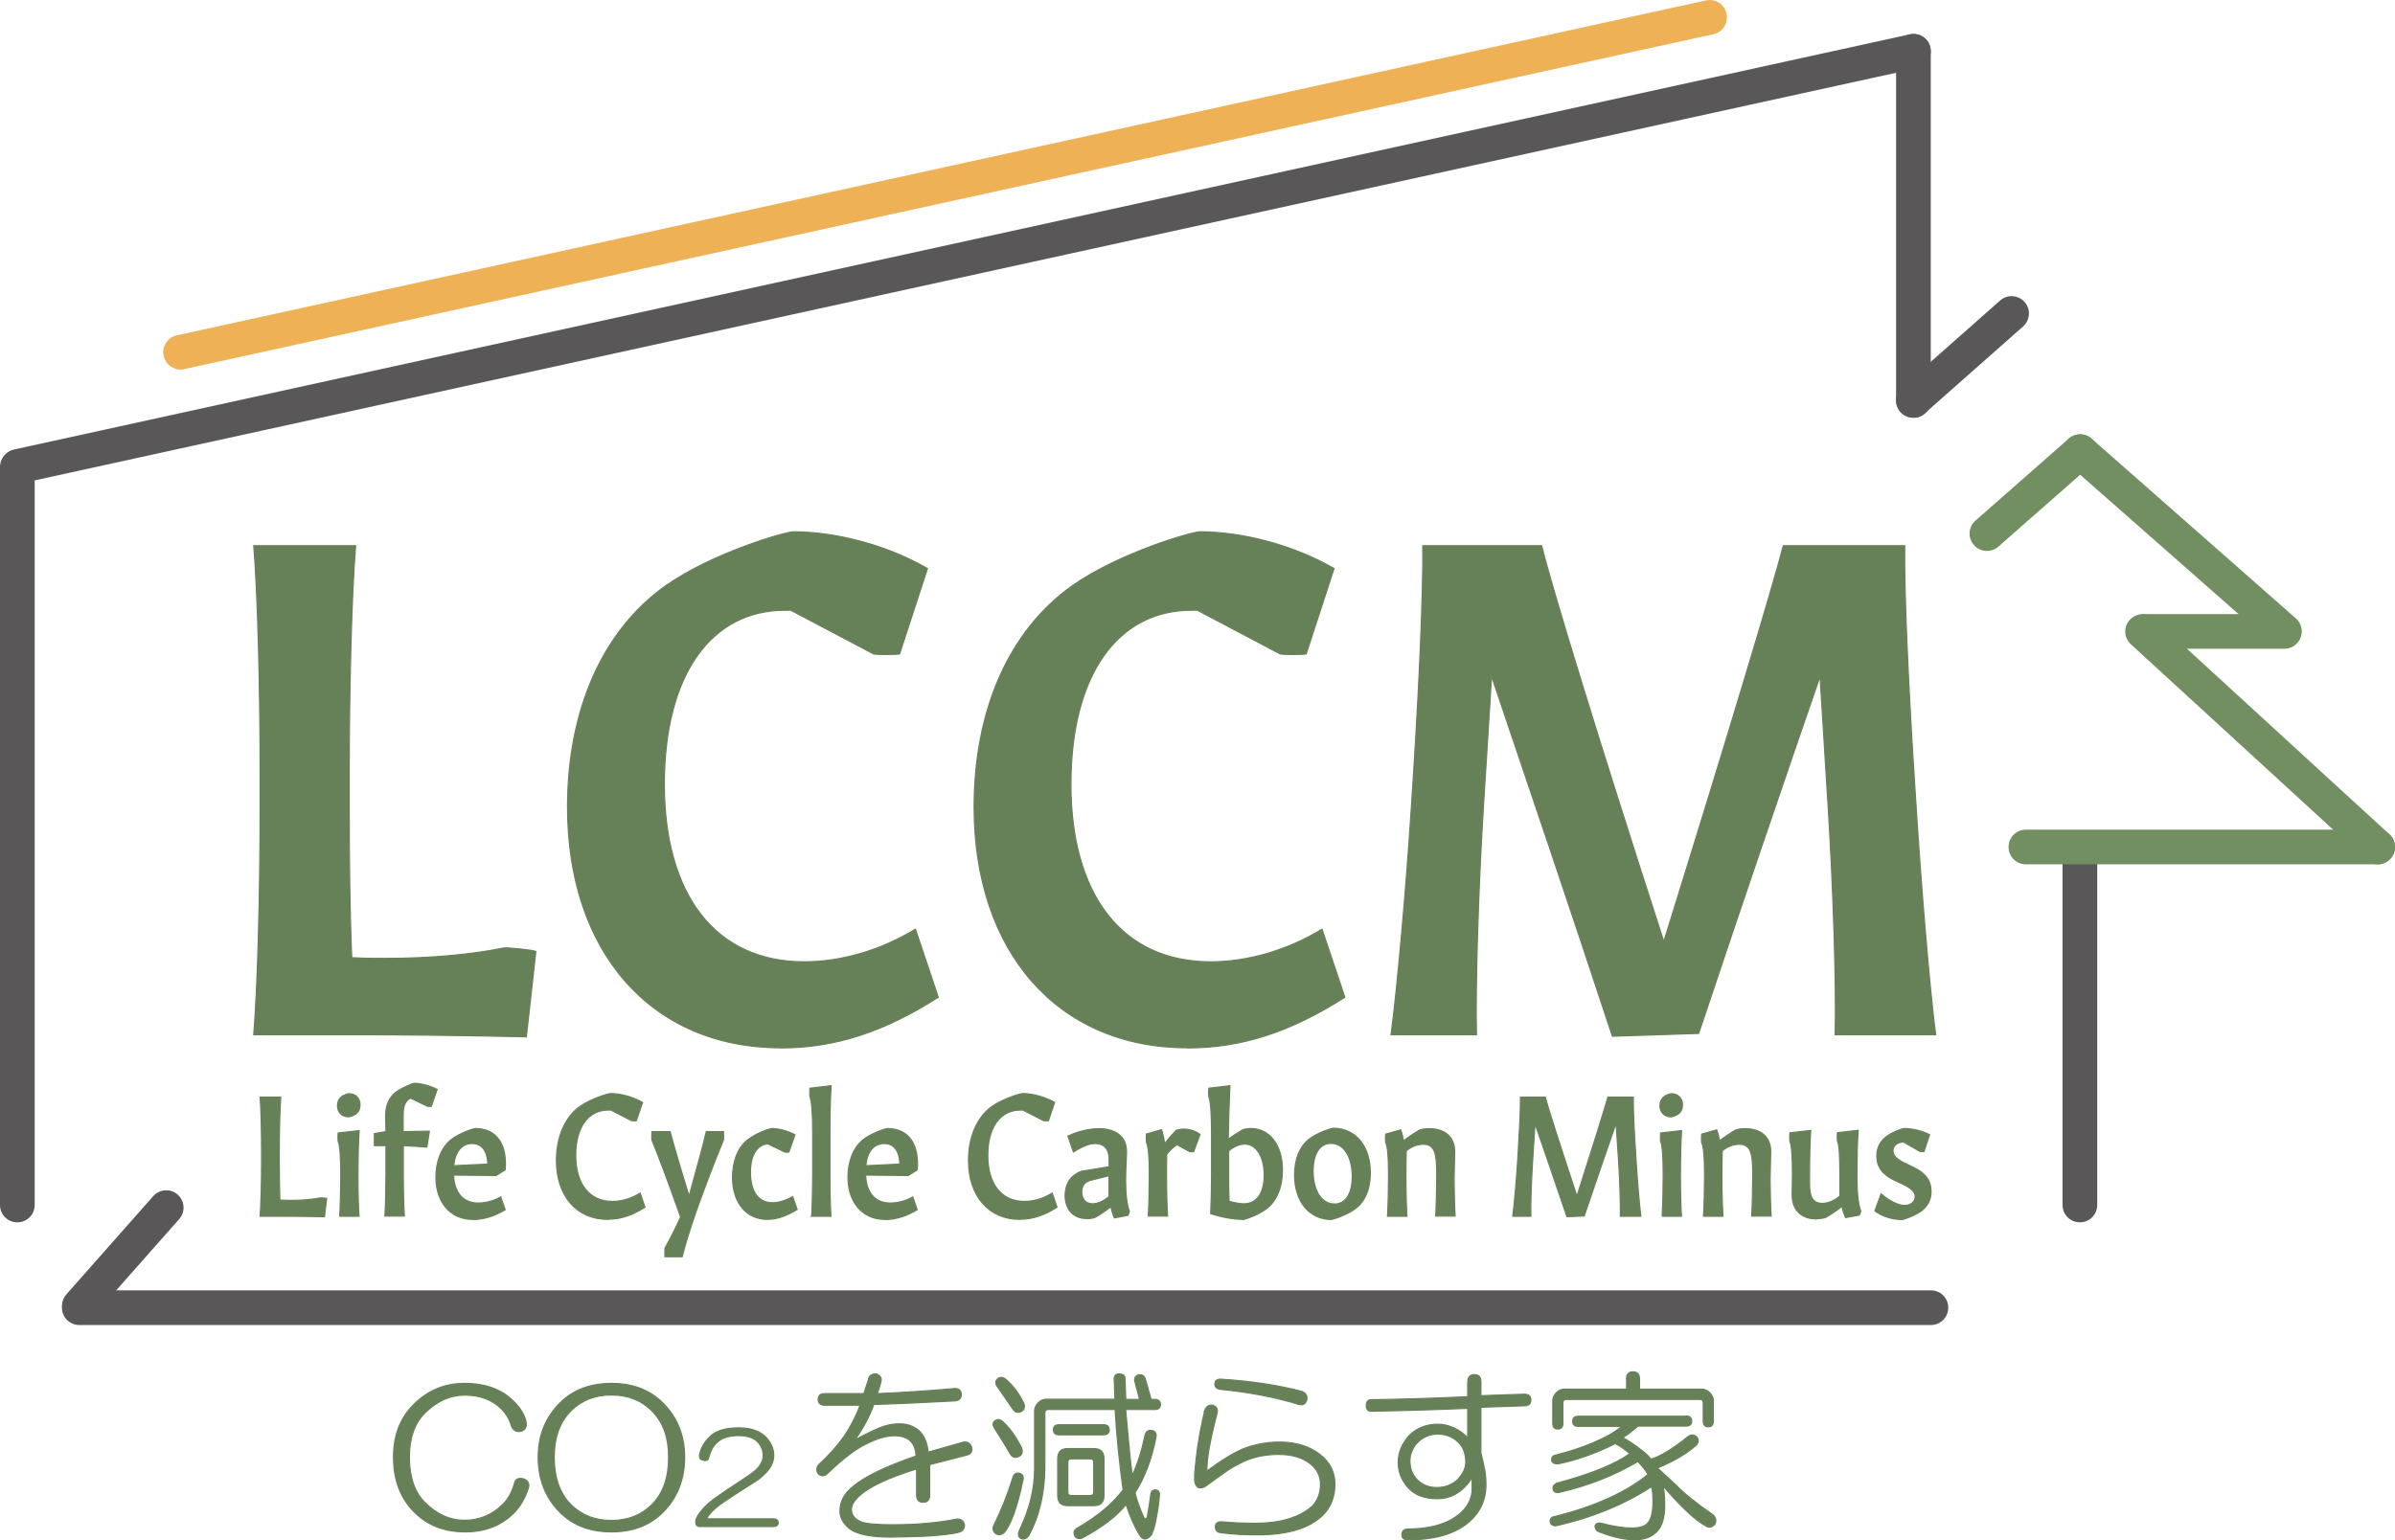 <?xml version="1.0" encoding="UTF-8"?><svg id="_レイヤー_2" xmlns="http://www.w3.org/2000/svg" width="161.58" height="103.96" viewBox="0 0 161.58 103.96"><defs><style>.cls-1{fill:#728f62;}.cls-2{fill:#eeb156;}.cls-3{fill:#595757;}.cls-4{fill:#668158;stroke:#668158;stroke-miterlimit:10;stroke-width:.08px;}</style></defs><g id="moji"><g><path class="cls-3" d="m140.32,82.49c-.65,0-1.17-.52-1.17-1.17v-23.57c0-.65.52-1.17,1.17-1.17s1.17.52,1.17,1.17v23.57c0,.65-.52,1.17-1.17,1.17Z"/><g><g><path class="cls-4" d="m34.71,94.63c.42.42.68.86.78,1.32.06.33-.05.54-.34.64-.29.07-.51-.05-.64-.34-.13-.46-.36-.85-.68-1.17-.62-.62-1.45-.93-2.49-.93-.98,0-1.87.41-2.69,1.22-.68.68-1.03,1.68-1.03,2.98s.34,2.35,1.03,3.03c.81.82,1.71,1.22,2.69,1.22s1.87-.36,2.59-1.08c.36-.36.62-.83.78-1.42.06-.29.28-.39.64-.29.29.13.39.34.29.64-.23.68-.55,1.24-.98,1.66-.85.85-1.94,1.27-3.27,1.27-1.4,0-2.54-.44-3.42-1.32-.95-.94-1.42-2.18-1.42-3.71s.46-2.66,1.37-3.57c.94-.94,2.08-1.42,3.42-1.42,1.43,0,2.56.42,3.37,1.27Z"/><path class="cls-4" d="m44.72,94.68c.98.98,1.47,2.2,1.47,3.67s-.49,2.74-1.47,3.71c-.88.88-2.04,1.32-3.47,1.32s-2.59-.44-3.47-1.32c-.98-.98-1.47-2.22-1.47-3.71s.49-2.69,1.47-3.67c.88-.88,2.04-1.32,3.47-1.32s2.59.44,3.47,1.32Zm-6.21.54c-.75.75-1.12,1.79-1.12,3.13s.37,2.43,1.12,3.18c.72.72,1.63,1.08,2.74,1.08s2.02-.36,2.74-1.08c.75-.75,1.12-1.81,1.12-3.18s-.38-2.38-1.12-3.13c-.72-.72-1.63-1.08-2.74-1.08s-2.02.36-2.74,1.08Z"/><path class="cls-4" d="m58.6,93.02c.1-.23.28-.33.54-.29.26.1.36.28.29.54-.07.26-.15.52-.24.78,1.69-.07,3.42-.18,5.18-.34.29-.03.46.1.49.39,0,.26-.15.41-.44.44-2.48.13-4.3.21-5.47.24-.26.75-.68,1.55-1.27,2.39.98-.52,1.65-.83,2-.93.33-.1.67-.15,1.03-.15.49,0,.91.15,1.27.44.36.33.57.81.64,1.47.81-.23,1.61-.46,2.39-.68.26-.03.44.08.54.34.07.29-.05.47-.34.54-.88.23-1.71.44-2.49.64v2.05c0,.33-.15.49-.44.49s-.44-.16-.44-.49v-1.76c-1.89.59-3.18,1.19-3.86,1.81-.36.33-.54.64-.54.93,0,.36.21.64.64.83.33.13,1.03.2,2.1.2.91,0,1.69-.03,2.35-.1.75-.06,1.43-.16,2.05-.29.26,0,.42.13.49.39,0,.26-.11.42-.34.49-.46.13-1.3.23-2.54.29-1.11.03-1.83.05-2.15.05-1.27,0-2.17-.18-2.69-.54-.46-.36-.68-.77-.68-1.22,0-.62.28-1.16.83-1.61.78-.68,2.22-1.38,4.3-2.1-.03-.91-.52-1.37-1.47-1.37-.49,0-1.08.16-1.76.49-.75.33-1.68,1.03-2.79,2.1-.23.16-.42.15-.59-.05-.13-.2-.11-.39.05-.59.65-.59,1.22-1.22,1.71-1.91.46-.68.81-1.38,1.08-2.1h-2.39c-.29,0-.44-.13-.44-.39s.15-.39.44-.39h2.64l.34-1.03Z"/><path class="cls-4" d="m68.77,99.42c.23.07.31.23.24.49-.39,1.83-.81,3-1.27,3.52-.2.16-.39.18-.59.05-.16-.16-.2-.34-.1-.54.49-.98.91-2.04,1.27-3.18.06-.26.21-.37.44-.34Zm-1.66-3.52c.16-.13.33-.13.49,0,.49.42.93,1.03,1.32,1.81.1.29.03.49-.2.59-.23.1-.41.05-.54-.15-.36-.62-.72-1.2-1.08-1.76-.13-.2-.13-.36,0-.49Zm.24-2.88c.16-.1.33-.08.49.05.49.42.9.96,1.22,1.61.1.23.06.41-.1.54-.26.16-.47.11-.64-.15-.36-.52-.72-1.04-1.08-1.56-.1-.2-.07-.36.1-.49Zm8.21-.29c.23,0,.34.11.34.34l.05,1.37h.93l-.29-1.12c-.1-.29-.02-.47.24-.54.23-.03.37.07.44.29l.39,1.37h.24c.26,0,.39.11.39.34s-.13.34-.39.34h-1.96c.16,1.89.31,3.37.44,4.45.33-.65.62-1.56.88-2.74.06-.23.21-.33.44-.29.23.03.33.18.29.44-.29,1.5-.77,2.75-1.42,3.76.13.52.33,1.08.59,1.66.06.13.15.13.24,0,.1-.55.18-1.08.24-1.56.03-.2.13-.29.29-.29.2,0,.29.1.29.29-.03.52-.1,1.03-.2,1.52-.07.46-.18.86-.34,1.22-.33.39-.6.37-.83-.05-.29-.46-.59-1.12-.88-2-.62.78-1.6,1.53-2.93,2.25-.26.1-.44.05-.54-.15-.1-.23-.02-.41.24-.54,1.3-.75,2.31-1.6,3.03-2.54-.26-1.89-.44-3.7-.54-5.43h-4.5c-.16,0-.24.08-.24.24v3.57c0,1.79-.36,3.36-1.08,4.69-.16.23-.34.29-.54.2-.2-.1-.21-.31-.05-.64.65-1.37.98-2.72.98-4.06v-3.91c0-.2.08-.37.24-.54.16-.16.34-.24.54-.24h4.64l-.05-1.37c0-.23.11-.34.34-.34Zm-1.12,3.42c.26,0,.39.11.39.34s-.13.34-.39.34h-2.98c-.26,0-.39-.11-.39-.34s.13-.34.39-.34h2.98Zm-.64,1.61c.46,0,.68.23.68.68v2.49c0,.46-.23.68-.68.68h-1.76c-.46,0-.68-.23-.68-.68v-2.49c0-.46.23-.68.68-.68h1.76Zm-1.76.93v2c0,.16.08.24.24.24h1.27c.16,0,.24-.08.24-.24v-2c0-.16-.08-.24-.24-.24h-1.27c-.16,0-.24.08-.24.24Z"/><path class="cls-4" d="m81.28,95.17c.1-.26.28-.37.54-.34.26.1.36.28.29.54-.23.88-.41,1.68-.54,2.39-.1.59-.15,1.09-.15,1.52,1.01-.75,1.84-1.25,2.49-1.52.78-.29,1.58-.44,2.39-.44,1.27,0,2.28.36,3.03,1.08.49.49.73,1.08.73,1.76,0,.88-.29,1.6-.88,2.15-.91.85-2.36,1.27-4.35,1.27-.95,0-1.78-.05-2.49-.15-.23-.03-.34-.16-.34-.39s.13-.34.39-.34c.78.07,1.55.1,2.3.1,1.66,0,2.93-.37,3.81-1.12.39-.39.59-.9.59-1.52,0-.55-.23-1.01-.68-1.37-.52-.42-1.24-.64-2.15-.64-.78,0-1.5.13-2.15.39-.33.13-.73.34-1.22.64-.65.46-1.17.83-1.56,1.12-.39.23-.64.11-.73-.34v-.49c.1-1.27.28-2.49.54-3.67l.15-.64Zm6.55-1.27c.26.1.37.28.34.54-.07.29-.24.41-.54.34-1.56-.49-3.36-.83-5.38-1.03-.2-.06-.29-.18-.29-.34,0-.2.11-.31.34-.34,2.08.13,3.93.41,5.52.83Z"/><path class="cls-4" d="m99.03,93.26c0-.33.15-.49.44-.49s.44.16.44.49v.93l2.93-.1c.29,0,.44.13.44.39s-.15.39-.44.39l-2.93.1v3.08c.13.55.23.99.29,1.32.03.23.05.51.05.83,0,1.11-.46,2-1.37,2.69-.91.68-2.23,1.03-3.96,1.03-.23-.03-.34-.15-.34-.34,0-.23.11-.36.34-.39,1.37,0,2.44-.26,3.23-.78.78-.52,1.17-1.17,1.17-1.96v-.73c-.62.95-1.4,1.42-2.35,1.42-.85,0-1.5-.24-1.96-.73-.46-.52-.68-1.09-.68-1.71,0-.65.24-1.25.73-1.81.39-.39.86-.64,1.42-.73.33-.06.65-.06.98,0,.62.13,1.14.42,1.56.88v-2c-2.28.1-4.45.16-6.5.2-.23,0-.34-.13-.34-.39s.11-.39.34-.39c2.15-.03,4.32-.1,6.5-.2v-.98Zm-3.47,4.15c-.29.39-.44.78-.44,1.17,0,.59.21,1.06.64,1.42.33.26.72.39,1.17.39.55,0,1.03-.18,1.42-.54.36-.39.54-.78.54-1.17,0-.46-.11-.85-.34-1.17-.39-.49-.91-.73-1.56-.73-.55,0-1.03.21-1.42.64Z"/><path class="cls-4" d="m113.74,95.56c.26,0,.39.11.39.34s-.13.34-.39.34h-3.23c-.42.36-.77.62-1.03.78.42.23.81.49,1.17.78.33.23.57.46.73.68.65-.2,1.48-.7,2.49-1.52.2-.16.39-.16.59,0,.16.2.15.39-.05.59-.62.55-1.48,1.06-2.59,1.52.39.36.81.75,1.27,1.17.49.52,1.32,1.19,2.49,2,.2.2.23.41.1.64-.2.2-.39.23-.59.1-.72-.39-1.68-1.29-2.88-2.69.06.33.1.77.1,1.32,0,.81-.18,1.4-.54,1.76-.36.36-.85.54-1.47.54-.75,0-1.6-.2-2.54-.59-.1-.1-.15-.21-.15-.34.03-.13.15-.2.34-.2.85.23,1.56.34,2.15.34.49,0,.83-.1,1.03-.29.26-.26.39-.75.39-1.47,0-.49-.03-.83-.1-1.03-1.86,1.21-4.01,2.09-6.45,2.64-.23,0-.36-.1-.39-.29,0-.2.11-.31.34-.34,2.7-.68,4.79-1.63,6.26-2.83-.13-.26-.36-.55-.68-.88-1.6.95-3.39,1.65-5.38,2.1-.2,0-.31-.08-.34-.24-.03-.16.05-.29.24-.39,2.31-.62,3.96-1.29,4.94-2-.39-.33-.72-.55-.98-.68-1.3.65-2.59,1.11-3.86,1.37-.26,0-.41-.08-.44-.24,0-.2.08-.31.24-.34.91-.23,1.76-.5,2.54-.83.91-.39,1.56-.77,1.96-1.12h-2.93c-.26,0-.39-.11-.39-.34s.13-.34.39-.34h7.23Zm-4.01-2.49c0-.33.15-.49.44-.49s.44.16.44.49v.68h4.2c.2,0,.37.08.54.24.16.16.24.34.24.54v1.37c0,.26-.11.39-.34.39s-.34-.13-.34-.39v-1.22c0-.16-.08-.24-.24-.24h-8.99c-.16,0-.24.08-.24.24v1.37c0,.26-.11.39-.34.39s-.34-.13-.34-.39v-1.52c0-.2.08-.37.24-.54s.34-.24.54-.24h4.2v-.68Z"/></g><path class="cls-4" d="m51.78,97.11c.28.35.42.72.42,1.1,0,.43-.18.83-.55,1.2-.22.22-.42.39-.62.52-1.3.82-2.14,1.38-2.53,1.66-.37.28-.65.58-.85.91h4.52c.22,0,.33.09.33.26s-.11.26-.33.26h-4.94c-.19,0-.29-.1-.29-.29,0-.11.01-.18.03-.23.13-.28.34-.56.62-.85.26-.26.75-.63,1.46-1.1l1.56-1.04c.58-.39.88-.82.88-1.3,0-.3-.1-.57-.29-.81-.28-.35-.74-.52-1.37-.52-.56,0-1.01.12-1.33.36-.33.24-.55.61-.68,1.11-.04.19-.17.26-.39.19-.19-.04-.27-.17-.23-.39.11-.5.38-.93.81-1.3.39-.32,1-.49,1.82-.49.89,0,1.54.25,1.95.75Z"/></g><g><path class="cls-4" d="m35.51,69.97c-3.97-.09-8.11-.14-11.14-.14h-7.25c.26-3.23.43-9.41.43-15.35v-2.25c0-6.08-.17-12.21-.43-15.4h6.87c-.26,3.23-.43,9.41-.43,15.35v2.25c0,3.6.04,7.21.17,10.2.81.05,1.58.05,2.3.05,3.07,0,5.89-.28,7.94-.7.21-.05,2.01.14,2.18.23l-.64,5.76Z"/><path class="cls-4" d="m52.67,70.71c-8.75,0-14.38-6.5-14.38-16.24,0-6.6,2.39-11.93,6.61-14.93,3.2-2.25,8.11-3.65,8.62-3.65,2.94,0,6.4.94,9.05,2.48l-1.88,5.76c-.17.05-1.58.05-1.75,0l-5.59-2.95h-.38c-4.99,0-8.15,4.35-8.15,11.75s3.41,11.98,9.43,11.98c2.47,0,5.12-.75,7.51-2.2l1.54,4.59c-3.67,2.34-6.96,3.42-10.63,3.42Z"/><path class="cls-4" d="m80.1,70.71c-8.75,0-14.38-6.5-14.38-16.24,0-6.6,2.39-11.93,6.61-14.93,3.2-2.25,8.11-3.65,8.62-3.65,2.94,0,6.4.94,9.05,2.48l-1.88,5.76c-.17.05-1.58.05-1.75,0l-5.59-2.95h-.38c-4.99,0-8.15,4.35-8.15,11.75s3.41,11.98,9.43,11.98c2.47,0,5.12-.75,7.51-2.2l1.54,4.59c-3.67,2.34-6.96,3.42-10.62,3.42Z"/><path class="cls-4" d="m108.78,69.92c-2.82-8.56-5.85-17.5-8.15-24.29l-.55,8.8c-.34,5.43-.55,12.21-.47,15.4h-5.76c.43-3.23,1.02-9.92,1.37-15.35l.17-2.67c.34-5.38.64-11.79.6-14.98h8.02c.6,2.53,3.8,13.01,8.24,26.72,4.27-13.71,7.42-24.19,8.06-26.72h8.19c-.04,3.23.26,9.55.6,14.93l.17,2.67c.34,5.34.9,12.17,1.32,15.4h-6.78c.09-3.18-.13-9.97-.47-15.35l-.55-8.84c-2.35,6.79-5.38,15.68-8.19,24.1l-5.8.19Z"/></g><path class="cls-3" d="m1.22,32.64c-.54,0-1.02-.37-1.14-.92-.14-.63.26-1.26.89-1.39L128.84,2.32c.63-.14,1.26.26,1.39.89.14.63-.26,1.26-.89,1.39L1.47,32.61c-.08.02-.17.03-.25.03Z"/><path class="cls-2" d="m12.18,24.94c-.54,0-1.02-.37-1.14-.92-.14-.63.26-1.26.89-1.39L115.09.03c.63-.14,1.26.26,1.39.89.14.63-.26,1.26-.89,1.39L12.43,24.91c-.08.02-.17.03-.25.03Z"/><path class="cls-3" d="m129.09,28.19c-.32,0-.65-.13-.88-.4-.43-.48-.38-1.22.1-1.65l6.63-5.86c.48-.43,1.22-.38,1.65.1.43.48.38,1.22-.1,1.65l-6.63,5.86c-.22.2-.5.29-.77.29Z"/><path class="cls-1" d="m154.12,43.78c-.27,0-.55-.1-.77-.29l-13.78-12.13c-.49-.43-.53-1.17-.11-1.65s1.17-.53,1.65-.11l13.78,12.13c.49.43.53,1.17.11,1.65-.23.26-.55.4-.88.4Z"/><path class="cls-1" d="m160.41,58.33c-.28,0-.57-.1-.79-.31l-15.86-14.54c-.48-.44-.51-1.18-.07-1.65.44-.48,1.18-.51,1.65-.07l15.86,14.54c.48.44.51,1.18.07,1.65-.23.25-.55.38-.86.38Z"/><path class="cls-1" d="m153.9,43.78h-9.17c-.65,0-1.17-.52-1.17-1.17s.52-1.17,1.17-1.17h9.17c.65,0,1.17.52,1.17,1.17s-.52,1.17-1.17,1.17Z"/><path class="cls-1" d="m160.41,58.33h-23.73c-.65,0-1.17-.52-1.17-1.17s.52-1.17,1.17-1.17h23.73c.65,0,1.17.52,1.17,1.17s-.52,1.17-1.17,1.17Z"/><path class="cls-1" d="m134.05,37.18c-.32,0-.65-.13-.88-.4-.43-.49-.38-1.22.11-1.65l6.29-5.53c.49-.43,1.22-.38,1.65.11.43.49.38,1.22-.11,1.65l-6.29,5.53c-.22.2-.5.29-.77.29Z"/><path class="cls-3" d="m129.09,28.19c-.65,0-1.17-.52-1.17-1.17V3.46c0-.65.52-1.17,1.17-1.17s1.17.52,1.17,1.17v23.57c0,.65-.52,1.17-1.17,1.17Z"/><path class="cls-3" d="m5.35,89.29c-.28,0-.55-.1-.77-.29-.48-.43-.53-1.17-.1-1.65l5.86-6.63c.43-.48,1.17-.53,1.65-.1.48.43.53,1.17.1,1.65l-5.86,6.63c-.23.26-.55.4-.88.4Z"/><path class="cls-3" d="m1.17,82.49c-.65,0-1.17-.52-1.17-1.17V31.52c0-.65.52-1.17,1.17-1.17s1.17.52,1.17,1.17v49.8c0,.65-.52,1.17-1.17,1.17Z"/><path class="cls-3" d="m130.28,89.42H5.35c-.65,0-1.17-.52-1.17-1.17s.52-1.17,1.17-1.17h124.92c.65,0,1.17.52,1.17,1.17s-.52,1.17-1.17,1.17Z"/><g><path class="cls-4" d="m21.89,82.11c-.97-.02-1.95-.03-2.71-.03h-1.63c.06-.79.1-2.29.1-3.74v-.55c0-1.48-.04-2.98-.1-3.75h1.39c-.06.79-.1,2.29-.1,3.74v.55c0,.95.02,1.89.04,2.66.26.01.53.02.76.02.82,0,1.5-.07,1.96-.17.05-.01.41.02.44.03l-.15,1.24Z"/><path class="cls-4" d="m23.52,75.37c-.45,0-.75-.31-.75-.75,0-.25.08-.44.23-.57.2-.17.48-.24.54-.24.45,0,.75.31.75.75,0,.25-.08.44-.23.57-.2.17-.48.24-.54.24Zm-.6,6.71c.04-.66.07-1.93.07-2.79,0-1.23-.06-2.06-.18-2.28-.01-.03-.01-.51,0-.55l1.42-.16c-.05.71-.08,1.94-.08,3.12,0,.98.03,2.02.07,2.66h-1.31Z"/><path class="cls-4" d="m25.97,82.07c.04-.66.07-1.93.07-2.79v-1.97h-.78v-.81l.78-.13c-.01-.41-.02-.73-.02-1.13,0-.65.25-1.21.73-1.56.36-.26,1.09-.57,1.19-.57.45,0,1.05.16,1.55.41l-.39,1.14s-.23.01-.26,0l-1.13-.55c-.33.13-.51.5-.51,1.07v1.19l1.77-.03-.17,1.07-1.59-.1v2.14c0,.94.03,1.98.07,2.62h-1.3Z"/><path class="cls-4" d="m31.88,82.29c-1.48,0-2.47-1.14-2.47-2.85,0-1.03.34-1.97,1.03-2.53.59-.46,1.54-.75,1.62-.75,1.42,0,2.17,1.04,2.02,2.79l-.61.38-2.87-.03c.04,1.2.66,1.89,1.66,1.89.51,0,1.04-.14,1.52-.41l.3.86c-.74.44-1.45.66-2.19.66Zm-1.27-3.62l2.3-.11c-.02-.89-.41-1.39-1.05-1.39-.72,0-1.16.56-1.25,1.51Z"/><path class="cls-4" d="m41.01,82.29c-2.12,0-3.47-1.59-3.47-3.98,0-1.59.58-2.91,1.57-3.63.76-.54,1.95-.88,2.08-.88.68,0,1.51.23,2.16.6l-.42,1.23s-.28.01-.32,0l-1.38-.71c-.05-.01-.11-.01-.18-.01-1.35,0-2.21,1.14-2.21,3.06s.92,3.11,2.47,3.11c.62,0,1.26-.18,1.88-.56l.32.95c-.88.56-1.65.81-2.51.81Z"/><path class="cls-4" d="m44.86,84.81s-.01-.54,0-.57c.36-.65.75-1.41,1.06-2.11-.75-2.13-1.52-4.19-1.94-5.2-.01-.03-.01-.51,0-.56h1.23c.15.58.64,2.3,1.28,4.36.57-2.06,1.03-3.77,1.16-4.36h1.16s.01.52,0,.56c-.45,1.05-1.34,3.38-1.87,4.89-.35,1.03-.68,2.04-.92,2.99h-1.16Z"/><path class="cls-4" d="m51.76,82.29c-1.4,0-2.34-1.12-2.34-2.84,0-1.04.34-2,1.03-2.53.61-.48,1.53-.76,1.62-.76.47,0,1.06.16,1.56.42l-.41,1.17s-.23.01-.26,0l-1.16-.56c-.75.08-1.17.79-1.17,1.92,0,1.32.54,2.06,1.49,2.06.4,0,.86-.14,1.36-.41l.3.86c-.77.47-1.39.67-2.02.67Z"/><path class="cls-4" d="m54.76,82.07c.04-.66.07-1.93.07-2.79v-2.75c0-1.54-.08-2.29-.19-2.53-.01-.03-.01-.52,0-.56l1.43-.17c-.06,1.02-.08,2.02-.08,3.38v2.77c0,.98.03,2.02.07,2.66h-1.31Z"/><path class="cls-4" d="m59.68,82.29c-1.48,0-2.47-1.14-2.47-2.85,0-1.03.34-1.97,1.03-2.53.59-.46,1.54-.75,1.62-.75,1.42,0,2.17,1.04,2.02,2.79l-.61.38-2.87-.03c.04,1.2.65,1.89,1.66,1.89.51,0,1.04-.14,1.52-.41l.3.86c-.74.44-1.45.66-2.19.66Zm-1.27-3.62l2.3-.11c-.02-.89-.41-1.39-1.05-1.39-.72,0-1.16.56-1.25,1.51Z"/><path class="cls-4" d="m68.81,82.29c-2.12,0-3.47-1.59-3.47-3.98,0-1.59.58-2.91,1.57-3.63.76-.54,1.95-.88,2.08-.88.68,0,1.51.23,2.16.6l-.42,1.23s-.28.01-.32,0l-1.38-.71c-.05-.01-.11-.01-.18-.01-1.35,0-2.21,1.14-2.21,3.06s.91,3.11,2.47,3.11c.62,0,1.26-.18,1.88-.56l.32.95c-.88.56-1.65.81-2.51.81Z"/><path class="cls-4" d="m73.29,82.23c-.86,0-1.43-.6-1.43-1.55,0-.79.38-1.37,1.11-1.64l1.86-.3v-.51c0-.67-.33-1.06-.94-1.06-.37,0-.79.15-1.47.57l-.37-1.07c.68-.32,1.46-.5,2.1-.5,1.11,0,1.85.54,1.85,1.54,0,.49-.06,1.11-.06,1.94,0,.92.08,1.67.26,2.11-.01.05-.09.22-.11.26l-.91.17c-.09-.21-.18-.49-.23-.76-.33.26-.74.54-1.08.73-.14.05-.36.08-.57.08Zm1.53-1.49v-1.4l-1.26.32c-.37.09-.58.36-.58.78,0,.49.27.8.73.8.35,0,.76-.18,1.11-.49Z"/><path class="cls-4" d="m77.47,82.07c.04-.66.07-1.93.07-2.79,0-1.33-.08-1.97-.2-2.2-.01-.03-.01-.51,0-.55l1.02-.29s.14.33.21.94c.24-.31.53-.64.78-.89.12-.06.33-.09.52-.09.4,0,.8.14,1.09.36l-.43,1.16s-.23.01-.26,0l-.86-.47c-.23.14-.47.36-.7.65-.01.43-.01.93-.01,1.51,0,.98.03,2.02.07,2.66h-1.31Z"/><path class="cls-4" d="m83.86,82.29c-.63,0-1.52-.16-2.18-.39.03-.49.06-1.76.06-2.62v-2.75c0-1.54-.08-2.29-.19-2.53-.01-.03-.01-.52,0-.56l1.43-.17c-.05.89-.1,2.73-.12,3.62.3-.23.68-.47.97-.64.15-.06.37-.09.55-.09,1.28,0,2.14,1.12,2.14,2.81,0,1.07-.34,2.02-1.04,2.57-.6.47-1.52.76-1.62.76Zm-.94-1.22c.36.1.74.17,1,.17.87,0,1.37-.72,1.37-1.94s-.52-2.09-1.31-2.09c-.35,0-.72.15-1.09.46v1.77c0,.54.01,1.12.03,1.63Z"/><path class="cls-4" d="m89.84,82.3c-1.5,0-2.5-1.2-2.5-3.01,0-1.06.34-1.9.98-2.41.59-.46,1.54-.74,1.63-.74,1.5,0,2.5,1.2,2.5,3.01,0,1.06-.33,1.89-.98,2.39-.59.46-1.54.75-1.63.75Zm.18-1.04c.75,0,1.21-.68,1.21-1.86,0-1.33-.57-2.24-1.43-2.24-.76,0-1.21.7-1.21,1.87,0,1.32.57,2.22,1.43,2.22Z"/><path class="cls-4" d="m96.86,82.07c.04-.64.07-2,.07-2.71v-.16c0-1.38-.14-1.98-.91-1.98-.4,0-.78.15-1.15.44-.01.49-.02,1.08-.02,1.76,0,.98.03,2.02.07,2.66h-1.31c.04-.66.07-1.93.07-2.79,0-1.33-.08-1.97-.2-2.2-.01-.03-.01-.51,0-.55l1.02-.29s.11.29.19.74c.33-.25.77-.55,1.11-.74.17-.05.4-.08.62-.08,1.07,0,1.72.57,1.72,1.54,0,.59-.04,1.29-.04,1.9s.03,1.81.07,2.46h-1.31Z"/><path class="cls-4" d="m105.71,82.1c-.8-2.36-1.6-4.69-2.15-6.28l-.16,2.51c-.08,1.32-.15,2.98-.12,3.75h-1.22c.1-.79.25-2.42.33-3.74l.04-.65c.08-1.31.16-2.87.15-3.65h1.67c.15.59.99,3.23,2.14,6.69,1.11-3.47,1.93-6.1,2.09-6.69h1.71c-.01.79.06,2.33.15,3.64l.04.65c.08,1.3.22,2.96.32,3.75h-1.38c.02-.78-.04-2.43-.12-3.74l-.17-2.54c-.55,1.58-1.36,3.92-2.15,6.26l-1.16.05Z"/><path class="cls-4" d="m112.74,75.37c-.45,0-.75-.31-.75-.75,0-.25.08-.44.23-.57.2-.17.48-.24.54-.24.45,0,.75.31.75.75,0,.25-.08.44-.23.57-.2.17-.48.24-.54.24Zm-.6,6.71c.04-.66.07-1.93.07-2.79,0-1.23-.06-2.06-.18-2.28-.01-.03-.01-.51,0-.55l1.42-.16c-.05.71-.08,1.94-.08,3.12,0,.98.03,2.02.07,2.66h-1.31Z"/><path class="cls-4" d="m118.18,82.07c.04-.64.07-2,.07-2.71v-.16c0-1.38-.14-1.98-.91-1.98-.4,0-.78.15-1.15.44-.01.49-.02,1.08-.02,1.76,0,.98.03,2.02.07,2.66h-1.31c.04-.66.07-1.93.07-2.79,0-1.33-.08-1.97-.2-2.2-.01-.03-.01-.51,0-.55l1.02-.29s.11.29.19.74c.33-.25.77-.55,1.11-.74.17-.05.4-.08.62-.08,1.07,0,1.72.57,1.72,1.54,0,.59-.04,1.29-.04,1.9s.03,1.81.07,2.46h-1.31Z"/><path class="cls-4" d="m122.56,82.26c-1.03,0-1.65-.59-1.65-1.62,0-.5.02-.9.02-1.37,0-1.22-.06-2.05-.18-2.27-.01-.03-.01-.51,0-.55l1.41-.16c-.05.71-.08,1.94-.08,3.12v.47c0,.93.23,1.33.86,1.33.4,0,.8-.17,1.19-.49v-1.47c0-1.24-.05-2.04-.17-2.26-.01-.03-.01-.51,0-.55l1.4-.16c-.05.71-.08,1.94-.08,3.12s.09,1.89.26,2.34c-.01.05-.07.22-.1.26l-.93.17c-.09-.21-.19-.49-.24-.76-.32.26-.76.55-1.1.75-.16.05-.37.08-.61.08Z"/><path class="cls-4" d="m128.3,82.3c-.65,0-1.32-.22-1.81-.58l.42-1.15c.54.46,1.12.78,1.59.78.41,0,.71-.25.71-.6,0-.33-.27-.56-.84-.84l-.56-.26c-.81-.39-1.19-.9-1.19-1.64,0-.56.23-.99.65-1.31.46-.33,1.09-.54,1.19-.54.57,0,1.22.16,1.72.42l-.38,1.13s-.23.01-.26,0l-1.11-.64c-.41,0-.72.24-.72.59s.27.58.84.86l.56.27c.81.39,1.17.9,1.17,1.63,0,.55-.24.99-.67,1.31-.47.33-1.21.58-1.31.58Z"/></g></g></g></svg>